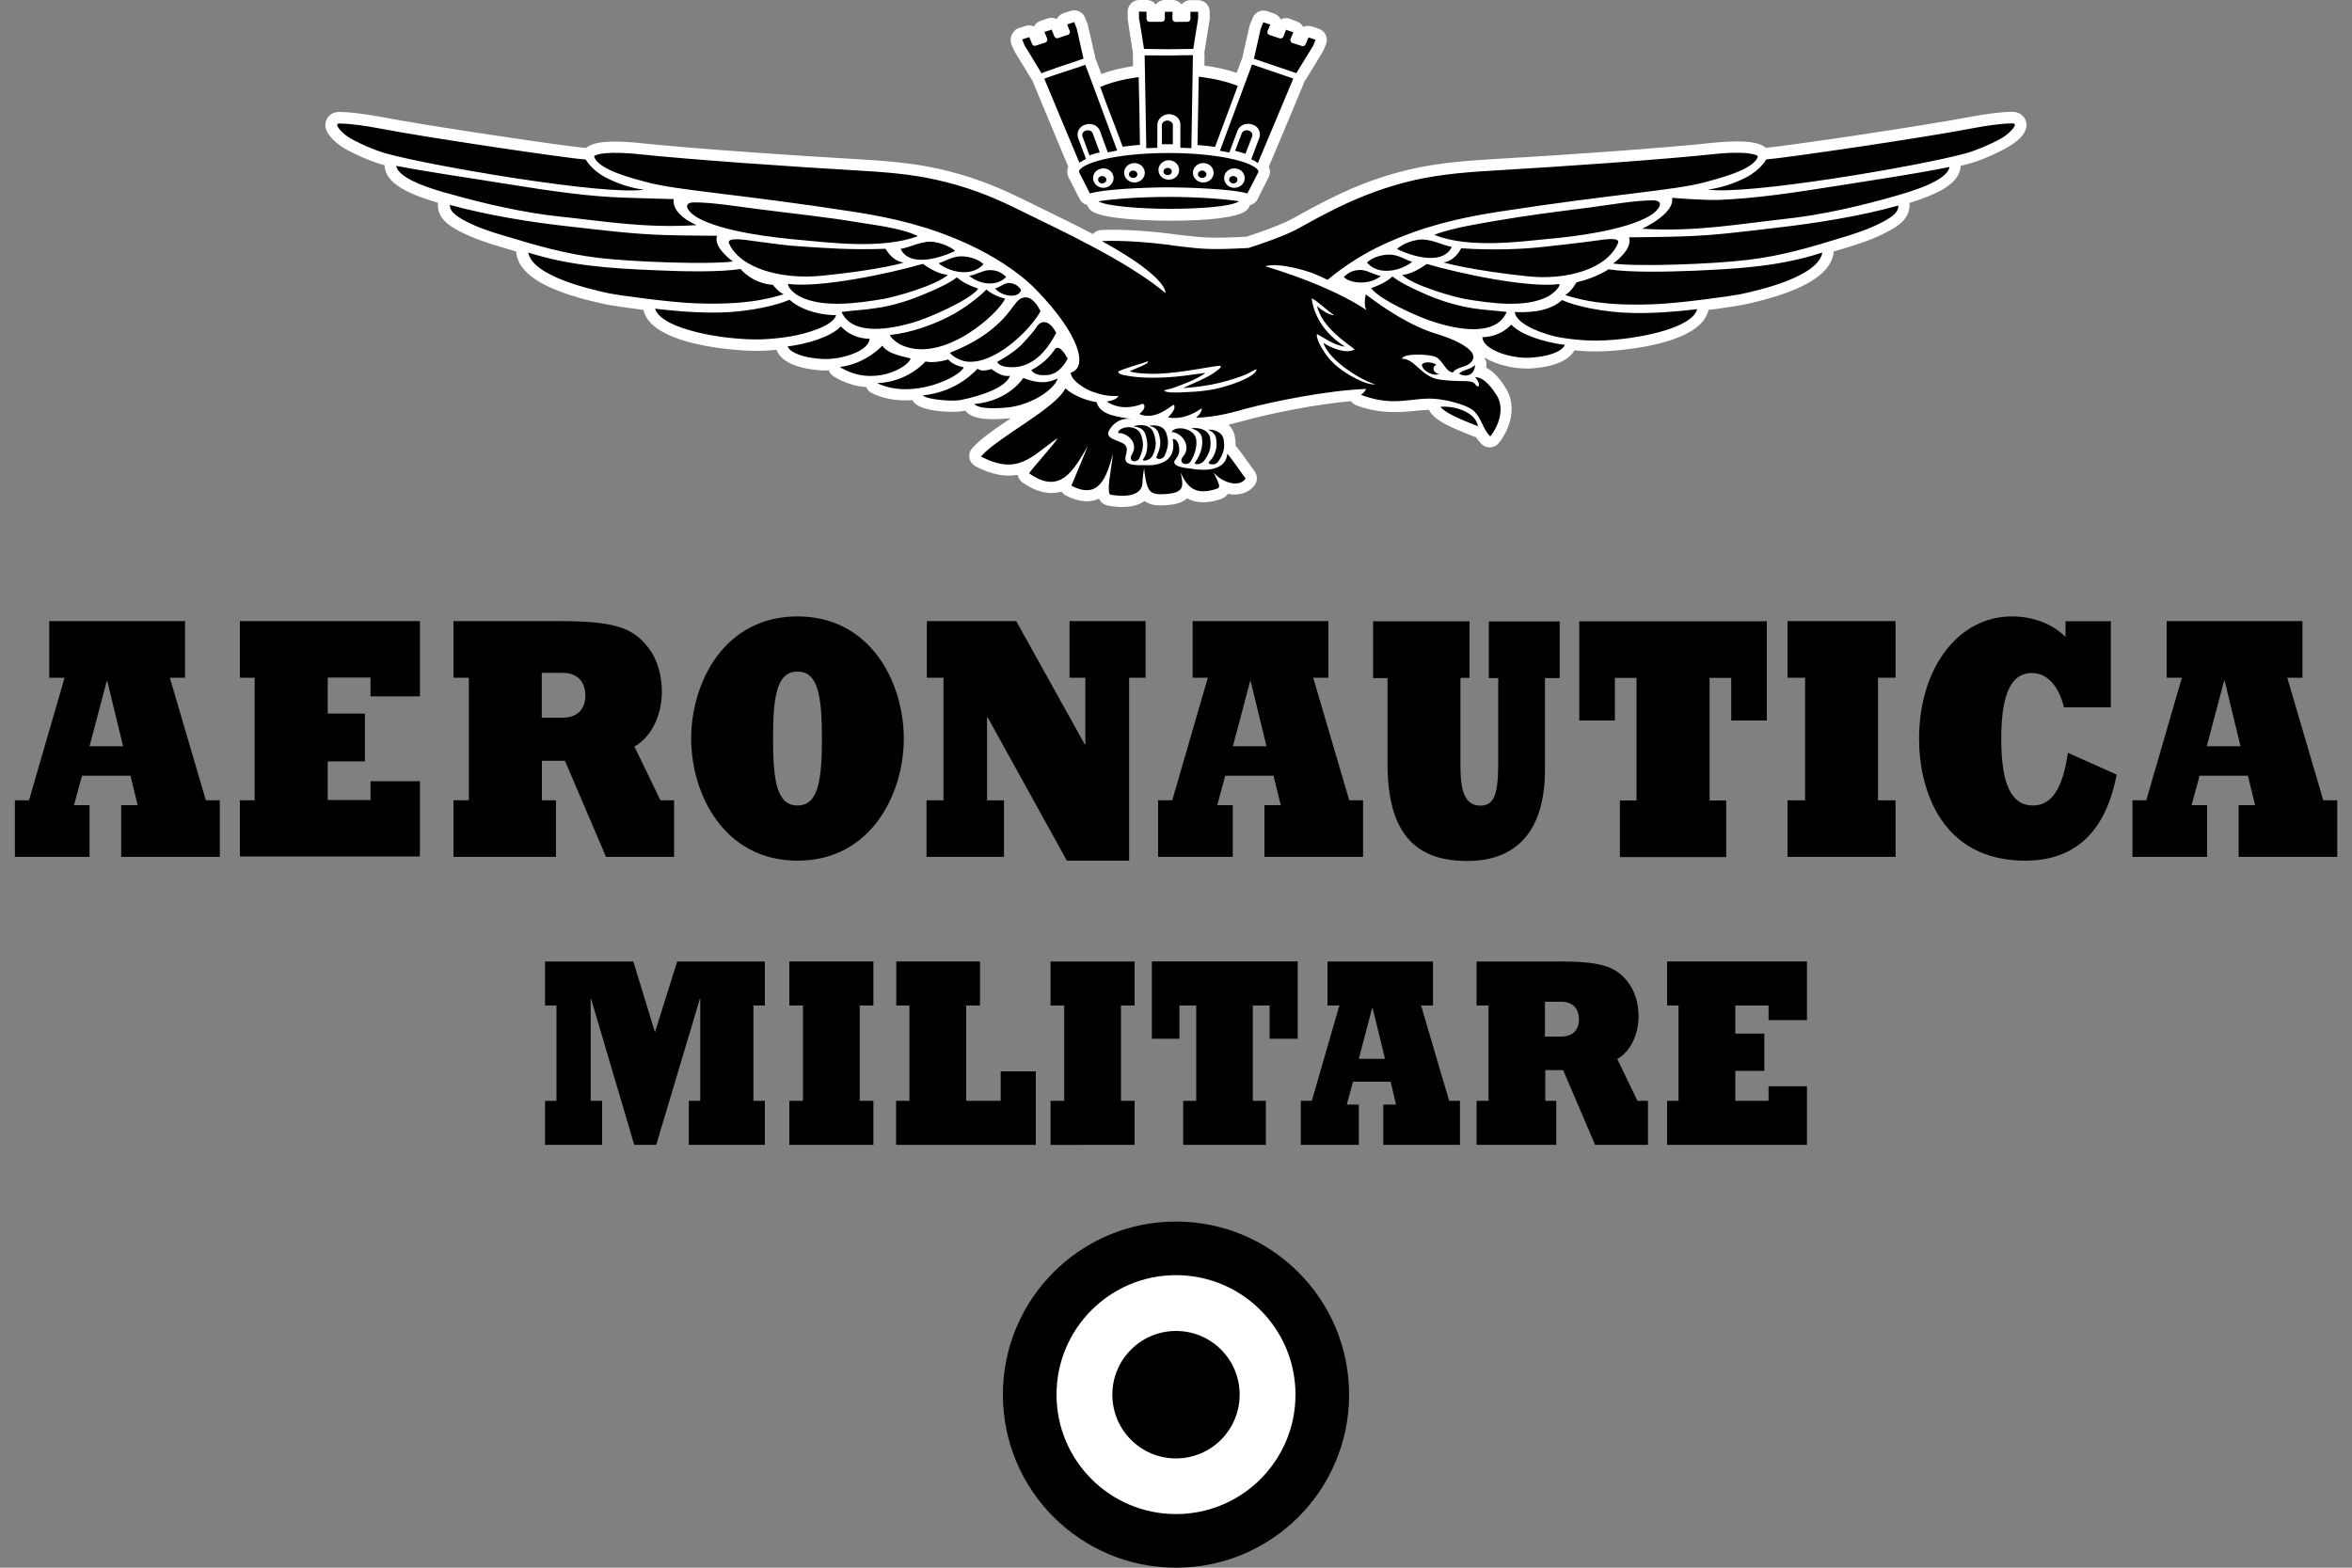 <?xml version="1.0" encoding="utf-8"?>
<!-- Generator: Adobe Illustrator 26.1.0, SVG Export Plug-In . SVG Version: 6.00 Build 0)  -->
<svg version="1.1" id="Livello_1" xmlns="http://www.w3.org/2000/svg" xmlns:xlink="http://www.w3.org/1999/xlink" x="0px" y="0px"
	 viewBox="0 0 150 100" style="enable-background:new 0 0 150 100;" xml:space="preserve">
<rect x="0" y="0" width="150" height="100" fill="#808080" stroke="none"/>
<style type="text/css">
	.st0{fill:#FFFFFF;}
</style>
<g>
	<g>
		<path d="M75,77.92c-6.1,0-11.04,4.94-11.04,11.04C63.96,95.06,68.9,100,75,100c6.1,0,11.04-4.94,11.04-11.04
			C86.04,82.87,81.1,77.92,75,77.92z"/>
		<path class="st0" d="M75,96.58c-4.21,0-7.62-3.41-7.62-7.62c0-4.21,3.41-7.62,7.62-7.62c4.21,0,7.62,3.41,7.62,7.62
			C82.62,93.17,79.21,96.58,75,96.58z"/>
		<path d="M79.06,88.96c0,2.25-1.82,4.07-4.06,4.07c-2.25,0-4.06-1.82-4.06-4.07c0-2.24,1.82-4.06,4.06-4.06
			C77.25,84.9,79.06,86.72,79.06,88.96"/>
	</g>
	<path class="st0" d="M129.2,7.72c-0.09-0.28-0.36-0.59-0.89-0.59h0c-0.64,0.01-1.46,0.11-2.53,0.3c-3.03,0.59-12.02,1.91-13.17,2
		c-0.3-0.28-0.9-0.41-1.85-0.41c-0.33,0-0.72,0.02-1.23,0.06c-3.68,0.4-10.63,0.86-14.15,1.06c-1.87,0.11-3.56,0.24-5.31,0.63
		c-1.77,0.4-3.41,0.99-5.16,1.86c-0.88,0.43-1.73,0.9-2.39,1.27c-0.04,0.02-0.08,0.04-0.12,0.06c-0.01,0-0.67,0.41-2.91,1.14
		c-2.21,0.12-2.78,0.05-3.95-0.08l-0.65-0.07c-0.04-0.01-0.09-0.02-0.14-0.03c-1.71-0.21-3.32-0.31-4.52-0.25
		c-0.21,0.01-0.4,0.11-0.53,0.26c-1.18-0.62-2.36-1.19-3.44-1.72l-1.17-0.57c-1.76-0.87-3.4-1.46-5.17-1.86
		c-1.73-0.39-3.42-0.52-5.3-0.63c-3.51-0.2-10.46-0.66-14.17-1.06c-0.48-0.04-0.88-0.06-1.21-0.06c-0.96,0-1.56,0.13-1.86,0.41
		c-1.14-0.08-10.13-1.41-13.18-2c-1.06-0.19-1.89-0.29-2.55-0.3c-0.5,0-0.77,0.3-0.86,0.58c-0.16,0.5,0.16,1.04,0.96,1.61
		c0.5,0.35,1.88,0.97,2.63,1.17c0.05,0.01,0.1,0.03,0.15,0.04c0,0.05,0,0.11,0.01,0.16c0.14,0.9,1.14,1.57,3.4,2.24
		c-0.01,0.04-0.01,0.07-0.01,0.11c-0.03,0.87,0.69,1.36,1.47,1.75c0.85,0.43,1.81,0.74,2.63,0.98c0.3,0.09,0.6,0.18,0.9,0.27
		c0,0.06,0,0.12,0.01,0.18c0.24,1.39,2.13,2.44,5.77,3.2c0.3,0.06,1.24,0.2,2.33,0.34c0.01,0.04,0.01,0.08,0.03,0.12
		c0.5,1.7,3.93,2.23,5.37,2.38c0.67,0.07,1.24,0.11,1.79,0.11c0.43,0,0.85-0.02,1.29-0.07c0.01,0.03,0.02,0.06,0.03,0.08
		c0.46,1.01,2.17,1.2,2.89,1.24l0.19,0c0.07,0,0.15,0,0.23-0.01c0.05,0.16,0.16,0.3,0.31,0.39c0.64,0.4,1.33,0.63,2.07,0.68
		c0.07,0.17,0.2,0.31,0.37,0.39c0.64,0.31,1.36,0.46,2.15,0.46h0c0.14,0,0.29-0.01,0.43-0.02c0.04,0.09,0.1,0.17,0.18,0.23
		c0.55,0.48,1.98,0.52,2.4,0.52c0.28,0,0.49-0.02,0.64-0.05c0.05-0.01,0.1-0.02,0.14-0.03c0.01,0.01,0.02,0.02,0.03,0.03
		c0.31,0.36,0.85,0.52,1.75,0.52c0.38,0,0.75-0.03,1.02-0.05c0.04-0.01,0.09-0.01,0.13-0.02c-1.03,0.69-1.99,1.35-2.49,1.94
		c-0.15,0.17-0.21,0.4-0.16,0.62c0.04,0.22,0.19,0.41,0.39,0.52c1.01,0.53,1.91,0.68,2.68,0.54c0.03,0.19,0.14,0.36,0.3,0.48
		c0.92,0.65,1.8,0.81,2.5,0.58c0.07,0.11,0.16,0.2,0.28,0.26c0.83,0.43,1.57,0.46,2.11,0.2c0.11,0.24,0.3,0.39,0.62,0.45
		c0.18,0.03,0.51,0.08,0.85,0.08c0.68,0,1.13-0.16,1.43-0.38c0.33,0.24,0.71,0.28,1.03,0.28l0.23-0.01c0.51-0.02,1.07-0.1,1.46-0.44
		c0.5,0.28,1.21,0.36,2.14,0.05c0.19-0.07,0.35-0.18,0.46-0.34c0.66,0.15,1.34-0.05,1.71-0.57c0.19-0.26,0.18-0.61-0.01-0.87
		l-0.39-0.54c-0.3-0.42-0.59-0.83-0.82-1.09c0,0,0,0,0,0c0.01-0.18-0.01-0.36-0.04-0.53c-0.04-0.32-0.19-0.59-0.41-0.81
		c0.38-0.09,0.72-0.18,1.02-0.26l0.26-0.07c1.46-0.39,4.22-0.97,6.53-1.17c0.09,0.12,0.21,0.22,0.35,0.27
		c1.27,0.48,2.5,0.48,3.61,0.36c0.34-0.04,0.67-0.06,1.02-0.08c0.03,0.08,0.07,0.16,0.13,0.23c0.42,0.52,1.29,0.9,2.31,1.31
		l0.37,0.15c0.06,0.03,0.12,0.04,0.18,0.05c0.09,0.15,0.21,0.29,0.35,0.44c0.15,0.15,0.35,0.23,0.56,0.22
		c0.21-0.01,0.41-0.11,0.54-0.27c0.72-0.89,1.16-2.29,0.5-3.43c-0.41-0.69-0.84-1.15-1.3-1.39c0.01-0.06,0.01-0.13,0.02-0.19
		c0.01-0.15-0.04-0.28-0.12-0.4c0-0.02,0-0.03,0-0.05c0.76,0.47,1.84,0.7,2.68,0.7l0.2,0c0.86-0.05,2.35-0.26,2.85-1.16
		c1.03,0.1,1.94,0.09,3.12-0.04c1.82-0.2,4.93-0.79,5.4-2.43c0.01-0.04,0.02-0.07,0.02-0.11c1.04-0.13,1.91-0.27,2.18-0.32
		c3.66-0.78,5.56-1.85,5.8-3.27c0.01-0.05,0.01-0.09,0.01-0.14c0.23-0.07,0.47-0.14,0.71-0.21c0.84-0.25,1.82-0.57,2.65-1.01
		c0.79-0.4,1.51-0.9,1.48-1.78c0-0.03,0-0.06-0.01-0.09c1.87-0.59,3.11-1.22,3.26-2.24c0.01-0.04,0.01-0.09,0.01-0.13
		c0.2-0.05,0.39-0.1,0.55-0.14c0.76-0.2,2.14-0.82,2.64-1.17C128.79,8.94,129.4,8.35,129.2,7.72 M64.75,3.36
		c0.09,0.15,0.28,0.45,0.47,0.77l0.56,0.92c0.02,0.04,0.05,0.08,0.08,0.11c0.01,0.05,0.03,0.1,0.05,0.15
		c0.08,0.19,0.72,1.72,1.29,3.1l0.93,2.23c-0.03,0.08-0.06,0.17-0.06,0.27c-0.01,0.14,0.02,0.28,0.08,0.41l0.42,0.82
		c0.11,0.22,0.2,0.39,0.27,0.53c0.1,0.21,0.29,0.36,0.5,0.41c0.05,0.15,0.14,0.28,0.28,0.38c0.85,0.6,4.49,0.62,4.91,0.62
		c2.66,0,4.3-0.21,4.9-0.61c0.14-0.09,0.24-0.23,0.29-0.39c0.22-0.05,0.41-0.2,0.51-0.42c0.08-0.18,0.21-0.44,0.39-0.78l0.28-0.56
		c0.07-0.13,0.1-0.28,0.09-0.42c-0.01-0.09-0.03-0.18-0.07-0.27l0.66-1.56c0.63-1.51,1.49-3.55,1.58-3.77
		c0.02-0.04,0.03-0.08,0.04-0.13c0.03-0.04,0.06-0.07,0.09-0.12c0.14-0.22,1.01-1.64,1.05-1.72c0.03-0.04,0.09-0.18,0.11-0.22
		l0.12-0.3c0.07-0.19,0.07-0.4-0.02-0.58c-0.08-0.18-0.24-0.32-0.43-0.39c-0.18-0.06-0.33-0.12-0.49-0.16
		c-0.18-0.05-0.36-0.03-0.52,0.04c-0.09-0.17-0.24-0.3-0.42-0.36L82.27,1.2c-0.2-0.08-0.42-0.05-0.59,0.04
		c-0.09-0.18-0.25-0.32-0.44-0.38l-0.17-0.06c-0.1-0.04-0.19-0.07-0.29-0.1c-0.36-0.1-0.73,0.08-0.88,0.42
		c-0.07,0.15-0.14,0.35-0.17,0.42c-0.04,0.08-0.04,0.08-0.34,1.43l-0.14,0.61c-0.01,0.05-0.02,0.09-0.02,0.14
		c-0.03,0.04-0.05,0.09-0.07,0.14l-0.29,0.79c-0.58-0.2-1.29-0.36-2.06-0.47c0-0.18,0.01-0.34,0.01-0.45l0-0.22
		c0-0.05-0.01-0.1-0.02-0.15c0.01-0.04,0.03-0.08,0.03-0.13l0.09-0.56c0.08-0.53,0.2-1.25,0.2-1.28c0.02-0.07,0.03-0.18,0.03-0.24
		l0-0.4c0-0.41-0.33-0.74-0.74-0.74l-0.49,0c-0.23,0-0.43,0.11-0.57,0.27c-0.01-0.02-0.03-0.03-0.04-0.05
		C75.18,0.09,74.99,0,74.78,0h-0.49c-0.23,0-0.44,0.11-0.58,0.28c-0.02-0.02-0.03-0.04-0.05-0.05C73.53,0.09,73.34,0,73.14,0
		l-0.48,0c-0.41,0-0.74,0.33-0.74,0.74v0.44c0,0.13,0.31,2.04,0.31,2.06c0.01,0.04,0.02,0.09,0.03,0.13
		c-0.01,0.05-0.02,0.11-0.01,0.16c0,0.07,0.01,0.32,0.01,0.69c-0.76,0.11-1.44,0.28-2.02,0.5c-0.17-0.46-0.3-0.8-0.33-0.88
		c-0.02-0.04-0.04-0.08-0.06-0.12c0-0.04-0.01-0.09-0.02-0.14c-0.06-0.29-0.43-1.9-0.47-2.05c-0.01-0.03-0.1-0.23-0.15-0.38
		c-0.13-0.37-0.53-0.57-0.9-0.46c-0.11,0.03-0.21,0.07-0.32,0.1l-0.16,0.05c-0.19,0.06-0.35,0.2-0.44,0.38
		c-0.17-0.09-0.38-0.11-0.58-0.04l-0.45,0.15c-0.18,0.06-0.33,0.19-0.42,0.36c-0.16-0.07-0.34-0.09-0.52-0.04
		c-0.16,0.05-0.31,0.1-0.5,0.16c-0.19,0.07-0.32,0.26-0.41,0.44c-0.08,0.19-0.07,0.44,0.01,0.63C64.66,3.2,64.7,3.28,64.75,3.36"/>
	<path d="M66.42,4.67c0.03-0.01,0.09-0.03,0.17-0.06l0.01-0.01c0.16-0.05,0.42-0.14,0.69-0.24l0.01-0.01
		c0.72-0.24,1.63-0.54,1.8-0.61c-0.06-0.29-0.42-1.88-0.43-1.91c-0.01-0.02-0.1-0.25-0.16-0.42c-0.15,0.04-0.29,0.1-0.45,0.15
		c0.07,0.18,0.16,0.41,0.16,0.41c0.01,0.03,0.02,0.05,0.02,0.07c0,0.03-0.01,0.05-0.02,0.08c-0.02,0.05-0.06,0.09-0.11,0.1
		l-0.63,0.21c-0.1,0.04-0.2-0.02-0.24-0.11c0,0-0.1-0.25-0.17-0.43c-0.15,0.05-0.29,0.1-0.46,0.15c0.07,0.18,0.17,0.41,0.17,0.41
		c0.01,0.03,0.01,0.05,0.01,0.07c0,0.03,0,0.06-0.01,0.09c-0.03,0.05-0.07,0.09-0.12,0.11l-0.6,0.19c-0.1,0.04-0.21-0.01-0.24-0.11
		c0,0-0.1-0.26-0.18-0.43c-0.15,0.04-0.29,0.09-0.45,0.15c0.07,0.17,0.15,0.38,0.16,0.39C65.38,2.96,66.29,4.44,66.42,4.67
		 M66.19,20.74c-0.19,0.27-0.09,0.21-0.93,1.13c-0.3,0.33-0.74,0.69-1.67,1.22c0.16,0.25,0.47,0.31,0.77,0.33
		c1.42,0.1,2.37-0.97,3-2.19C66.74,20.08,66.2,20.73,66.19,20.74 M35.75,13.82c2.79,0.29,5.4,0.75,8.68,0.54
		c0,0-1.62-0.65-1.46-1.66c0,0-2.15-0.05-3.12-0.09c-2.21-0.07-4.47-0.38-7.62-0.89c-2.5-0.41-4.53-0.68-6.96-1.14
		c0.14,0.89,2.6,1.57,3.42,1.79C30.8,12.97,33.37,13.57,35.75,13.82 M71.6,9.36c0.34-0.05,0.71-0.09,1.1-0.12
		c0-0.28-0.06-3.94-0.08-4.32c-0.98,0.13-1.83,0.35-2.45,0.63l0.35,0.96C70.94,7.59,71.54,9.19,71.6,9.36 M72.96,3.12
		c0.43,0.01,1.57,0.02,1.57,0.02s1.14-0.01,1.57-0.02c0.04-0.27,0.3-1.89,0.31-1.93c0-0.02,0-0.25,0-0.44c-0.17,0-0.32,0-0.49,0
		c0,0.19,0,0.45,0,0.45c0,0.11-0.08,0.19-0.19,0.19L74.97,1.4c-0.05,0-0.1-0.02-0.14-0.06c-0.04-0.03-0.06-0.09-0.06-0.14
		c0,0,0-0.26,0.01-0.45h-0.49V1.2c-0.01,0.11-0.09,0.19-0.2,0.19h-0.77c-0.06,0-0.11-0.02-0.14-0.05c-0.03-0.04-0.06-0.09-0.06-0.14
		c0,0,0-0.26,0-0.45c-0.17,0-0.31-0.01-0.48-0.01v0.44C72.66,1.2,72.92,2.85,72.96,3.12 M65.77,23.61c0.16,0.25,0.52,0.34,0.8,0.32
		c0.14-0.01,0.9,0.12,1.52-1.05c-0.6-1.12-0.85-0.55-0.85-0.55C67.04,22.6,66.7,23.11,65.77,23.61 M41.07,12.1
		c-0.77-0.09-1.69-0.38-2.46-0.79c-0.92-0.49-1.25-1.13-1.25-1.13c-1.16-0.08-10.21-1.41-13.28-2.01c-0.75-0.14-1.66-0.28-2.4-0.29
		c-0.48-0.02,0.13,0.58,0.5,0.84c0.43,0.3,1.72,0.87,2.41,1.06C27.58,10.61,38.61,12.48,41.07,12.1 M67.07,4.85L66.6,5.02
		c0.15,0.34,2.05,4.93,2.24,5.36c0.11-0.07,0.26-0.16,0.42-0.24c-0.1-0.25-0.5-1.33-0.5-1.33c-0.02-0.07-0.04-0.15-0.04-0.23
		c0-0.09,0.02-0.18,0.06-0.27c0.09-0.18,0.25-0.31,0.44-0.36c0.38-0.13,0.8,0.05,0.93,0.4c0,0,0.41,1.13,0.5,1.37
		c0.18-0.04,0.39-0.08,0.6-0.12l-1.51-4.07c-0.27-0.73-0.48-1.29-0.53-1.4l-0.29,0.11C68.47,4.38,67.62,4.67,67.07,4.85
		 M64.91,19.19c-0.42,0.39-1.13,2.07-4.33,3.31c0.17,0.25,0.63,0.47,0.92,0.54c1.82,0.36,4.21-1.98,4.86-3.19
		C65.64,18.39,64.92,19.18,64.91,19.19 M64.28,18.05c-0.35,0.07-0.53,0.29-0.82,0.34c0.4,0.52,1.52,0.69,1.66,0.1
		C64.89,18.17,64.65,18.05,64.28,18.05 M61.81,17.59c0.6,0.52,1.69,0.75,2.36,0.08c-0.33-0.31-0.59-0.45-1.13-0.44
		C62.53,17.3,62.26,17.53,61.81,17.59 M57.58,22.05c2.67,1.1,6.12-2.07,6.52-3c-0.83-0.2-1.17-0.59-1.19-0.58
		c-0.23,0.24-1.01,0.94-2,1.51c-1.22,0.7-2.92,1.29-4.16,1.38C56.86,21.64,57.32,21.95,57.58,22.05 M50.94,18.88
		c1.5,0.81,3.85,0.44,5.34,0.2c0.92-0.16,3.45-0.89,4.17-1.55c-0.8-0.06-1.57-0.7-1.59-0.7c-2.21,0.64-6.59,1.55-8.6,1.28
		C50.22,18.36,50.74,18.78,50.94,18.88 M52.39,17.59c3.68-0.36,5.27-0.84,5.25-0.84c-0.81-0.12-1.14-0.88-1.17-0.88
		c-2.28,0.08-3.79-0.05-5.25-0.14c-1.03-0.06-2-0.2-3.03-0.34c-0.78-0.11-1.89-0.28-1.69,0.15C47.23,17.14,49.87,17.84,52.39,17.59
		 M58.18,20.59c1.12-0.32,3.72-1.48,4.21-2.18c-1.03-0.34-1.36-0.73-1.36-0.72c-0.44,0.35-1.27,0.74-2.17,1.11
		c-0.86,0.36-1.78,0.65-2.7,0.81c-1.01,0.17-1.62,0.17-2.49,0.29C54.38,21.49,56.91,20.95,58.18,20.59 M77.49,9.37l1.45-3.89
		c-0.66-0.27-1.53-0.47-2.49-0.59l-0.08,4.36C76.76,9.28,77.14,9.32,77.49,9.37 M74.47,10.71c-0.15,0-0.27,0.11-0.27,0.23
		c0,0.13,0.12,0.23,0.27,0.23c0.15,0,0.26-0.1,0.26-0.23C74.74,10.82,74.62,10.71,74.47,10.71 M72.27,10.88
		c-0.15,0-0.27,0.11-0.27,0.24c0,0.13,0.12,0.23,0.27,0.23c0.15,0,0.27-0.1,0.27-0.23C72.54,11,72.42,10.88,72.27,10.88
		 M59.86,16.79c0.6,0.52,2.08,0.95,2.86,0.06c-0.32-0.32-0.9-0.5-1.44-0.5C60.75,16.35,60.22,16.69,59.86,16.79 M70.29,11.23
		c-0.15,0-0.26,0.11-0.26,0.23c0,0.13,0.12,0.24,0.26,0.24c0.15,0,0.27-0.11,0.27-0.24C70.56,11.33,70.44,11.23,70.29,11.23
		 M82.66,4.66l0.01,0.01c0.14-0.23,1.05-1.71,1.07-1.74c0-0.01,0.09-0.22,0.16-0.39c-0.17-0.06-0.3-0.11-0.45-0.15
		c-0.07,0.17-0.18,0.43-0.18,0.43c-0.05,0.1-0.14,0.15-0.25,0.11l-0.6-0.19c-0.05-0.02-0.09-0.06-0.11-0.11
		c-0.01-0.03-0.02-0.05-0.02-0.09c0-0.02,0.01-0.05,0.02-0.07c0,0,0.1-0.23,0.18-0.41C82.31,2,82.17,1.96,82.02,1.9
		c-0.07,0.18-0.17,0.43-0.17,0.43c-0.04,0.1-0.15,0.15-0.25,0.11l-0.64-0.21c-0.05-0.02-0.09-0.05-0.12-0.1
		c-0.01-0.03-0.01-0.05-0.01-0.08c0-0.03,0-0.05,0.01-0.07c0,0,0.09-0.23,0.17-0.41c-0.17-0.05-0.29-0.11-0.44-0.15
		c-0.07,0.17-0.16,0.4-0.17,0.42c-0.01,0.03-0.36,1.62-0.43,1.91c0.11,0.04,0.48,0.16,0.92,0.31L82.66,4.66z M78.65,11.23
		c-0.15,0-0.26,0.11-0.26,0.23c0,0.13,0.12,0.24,0.26,0.24c0.15,0,0.27-0.11,0.27-0.24C78.92,11.33,78.8,11.23,78.65,11.23
		 M78.4,9.73c0.13-0.34,0.52-1.39,0.52-1.39c0.13-0.35,0.54-0.53,0.93-0.4c0.2,0.05,0.36,0.18,0.44,0.36
		c0.04,0.1,0.06,0.19,0.06,0.27c0,0.08-0.01,0.15-0.04,0.23c0,0-0.41,1.1-0.51,1.36c0.17,0.07,0.32,0.16,0.42,0.24
		c0.18-0.43,2.12-5.04,2.26-5.39l-2.63-0.9c-0.04,0.11-0.24,0.63-0.49,1.32h0c0,0-1.39,3.72-1.56,4.19
		C78.02,9.66,78.22,9.69,78.4,9.73 M76.67,10.88c-0.15,0-0.27,0.11-0.27,0.24c0,0.13,0.12,0.23,0.27,0.23c0.15,0,0.27-0.1,0.27-0.23
		C76.94,11,76.82,10.88,76.67,10.88 M74.52,9.2L74.52,9.2h0.04h0.24V7.98c0-0.08-0.04-0.15-0.08-0.18
		c-0.07-0.07-0.17-0.11-0.27-0.11c-0.19,0-0.35,0.13-0.35,0.29c0,0,0,0.93,0,1.22h0.22h0.01h0.05H74.52L74.52,9.2z M75.98,9.45
		l0.08-4.78V4.66c0-0.6,0.02-1.05,0.02-1.14c-0.42,0-1.32,0.01-1.32,0.02h-0.22c0,0-0.22,0-0.22,0l-1.32-0.01
		c0.01,0.33,0.09,4.81,0.1,5.59c0,0.05,0,0.31,0,0.33c0.16-0.01,0.37-0.01,0.71-0.02c0-0.27,0-1.47,0-1.47
		c0-0.36,0.34-0.67,0.74-0.68c0.2,0,0.4,0.08,0.54,0.21c0.13,0.13,0.19,0.29,0.19,0.46v1.47C75.62,9.44,75.82,9.45,75.98,9.45
		 M79.97,11.53c0.12-0.22,0.25-0.49,0.29-0.57c-0.04-0.51-2.21-1.2-5.73-1.2c-3.52,0-5.68,0.69-5.72,1.2
		c0.04,0.08,0.17,0.35,0.29,0.57c0.18,0.35,0.32,0.62,0.41,0.81c0.84-0.27,3.56-0.39,5.02-0.39c1.13,0,4.11,0.1,5.02,0.39
		C79.65,12.15,79.79,11.88,79.97,11.53 M70.37,11.98c-0.36,0-0.66-0.28-0.66-0.62c0-0.35,0.3-0.62,0.66-0.62
		c0.36,0,0.65,0.27,0.65,0.62C71.02,11.7,70.73,11.98,70.37,11.98 M72.35,11.64c-0.36,0-0.66-0.28-0.66-0.62
		c0-0.34,0.29-0.62,0.66-0.62c0.36,0,0.66,0.28,0.66,0.62C73.01,11.37,72.71,11.64,72.35,11.64 M74.54,11.46
		c-0.36,0-0.66-0.27-0.66-0.62c0-0.34,0.3-0.62,0.66-0.62c0.36,0,0.66,0.27,0.66,0.62C75.2,11.2,74.91,11.46,74.54,11.46
		 M76.74,11.64c-0.37,0-0.66-0.28-0.66-0.62c0-0.34,0.29-0.62,0.66-0.62c0.36,0,0.66,0.28,0.66,0.62
		C77.4,11.37,77.1,11.64,76.74,11.64 M78.72,11.98c-0.36,0-0.65-0.28-0.65-0.62c0-0.35,0.29-0.62,0.65-0.62
		c0.37,0,0.66,0.27,0.66,0.62C79.39,11.7,79.09,11.98,78.72,11.98 M79.85,8.5c-0.04-0.08-0.11-0.14-0.21-0.17
		c-0.19-0.06-0.39,0.02-0.45,0.18l-0.42,1.11c0.23,0.06,0.46,0.12,0.66,0.19l0.43-1.12C79.89,8.61,79.86,8.55,79.85,8.5
		 M70.06,12.84c0.42,0.3,2.66,0.48,4.48,0.48c1.83,0,3.95-0.12,4.48-0.48c-0.81-0.14-2.65-0.28-4.48-0.28
		C72.71,12.56,70.86,12.7,70.06,12.84 M69.25,8.33c-0.09,0.03-0.17,0.09-0.21,0.17c-0.02,0.05-0.03,0.1-0.01,0.19l0.45,1.22
		c0.2-0.07,0.42-0.14,0.66-0.19c-0.07-0.18-0.45-1.21-0.45-1.21C69.64,8.35,69.44,8.27,69.25,8.33 M91.86,25.95
		c0.4,0.5,1.81,0.99,2.4,1.24C94.1,26.24,92.68,25.87,91.86,25.95 M98.78,18.88c0.19-0.11,0.71-0.52,0.68-0.76
		c-1.98,0.26-6.29-0.65-8.46-1.28c-0.03-0.01-0.79,0.63-1.58,0.7c0.71,0.66,3.2,1.39,4.11,1.55C94.99,19.32,97.31,19.69,98.78,18.88
		 M94.08,24.06c0,0,0.35,0.4,0.21,0.59c-0.31-0.02-0.03-0.33-0.85-0.34c-0.52,0-1.05-0.02-1.56-0.09c-1.22-0.12-1.64-1.36-2.46-1.33
		c0.02-0.37,1.73-0.31,2.14-0.12c0.46,0.21,0.63,0.95,1.1,0.99c0.2-0.33,0.74-0.32,1.04-0.55c1.05-0.81-1.28-1.68-2.05-1.9
		c-1.68-0.5-3.41-1.66-4.54-2.53c-0.08,0.24-0.12,0.88,0.07,1.02c-1.74-1.16-4.16-2.11-6.47-2.81v-0.01
		c0.9-0.25,2.62,0.31,2.94,0.42c0.34,0.14,0.68,0.28,1.02,0.45c1.08-0.91,2.4-1.73,3.61-2.28c2.42-1.11,4.7-1.66,7.27-2.06
		c7.51-1.16,11.16-1.34,13.24-1.9c0.7-0.2,3.13-0.78,3.32-1.65c0,0-0.3-0.35-2.5-0.16c-3.61,0.39-10.39,0.85-14.18,1.07
		c-1.75,0.1-3.47,0.23-5.19,0.61c-1.78,0.41-3.37,1-5,1.8c-0.81,0.4-1.63,0.84-2.43,1.29l-0.01,0c0,0-0.67,0.44-3.18,1.25
		c-2.82,0.15-3.14,0.03-4.92-0.17c-0.01,0-0.02,0-0.04-0.02c-1.52-0.19-3.16-0.31-4.39-0.25c0.67,0.36,3.97,2.2,4.07,3.32
		c-2.56-2.13-6.82-4.06-9.57-5.42c-1.64-0.81-3.22-1.4-5.01-1.8c-1.71-0.39-3.43-0.51-5.18-0.61c-3.79-0.22-10.57-0.68-14.19-1.07
		c-2.19-0.18-2.5,0.16-2.5,0.16c0.19,0.88,2.62,1.46,3.32,1.65c2.08,0.56,5.74,0.74,13.24,1.9c2.58,0.4,4.86,0.95,7.28,2.06
		c1.5,0.69,3.18,1.71,4.34,2.9c2.82,2.9,3.33,4.98,2.22,5.3c0,0.51,0.98,1.09,1.39,1.22c0.44,0.14,0.89,0.31,1.65,0.27
		c-0.06,0.13-0.3,0.3-0.75,0.35c0.94,0.65,2.03,0.26,2.3,0.14c0.01,0,0.35,0.19-0.22,0.66c1,0.43,1.92-0.45,2.2-0.6
		c0.18,0.28-0.23,0.66-0.37,0.82c1,0.17,1.77-0.34,2.15-0.58c0.01-0.01,0.05,0.24-0.36,0.6c1.39-0.05,2.44-0.38,3.18-0.58
		c1.73-0.46,5.18-1.17,7.68-1.26c-0.06,0.05-0.08,0.18-0.34,0.38c2.19,0.82,3.26,0.11,4.81,0.26c0.85,0.08,2.1,0.43,2.44,0.82
		c0.48,0.52,0.51,1.08,0.99,1.57c0.56-0.69,0.91-1.77,0.44-2.58C95.28,24.95,94.72,24.05,94.08,24.06 M77.06,24.89
		c-0.67,0.1-1.09,0.11-1.73,0.14c-0.31,0.01-0.91,0.04-1.09-0.11c0.13-0.09,0.14-0.04,0.58-0.17c0.61-0.23,1.47-0.53,2.06-0.96
		c-0.26,0.02-0.98,0.13-1.37,0.18c-1.4,0.17-2.6,0.14-3.19,0.06c-0.48-0.07-1.03-0.12-1-0.33c0.43-0.23,1.5-0.5,1.88-0.65
		c0.14,0.15-0.91,0.5-1.16,0.63c0.36,0.15,1.36,0.18,1.84,0.16c1.63-0.07,3.56-0.52,3.96-0.51c0.09,0.12-0.21,0.29-0.32,0.38
		c-0.44,0.36-1.61,0.82-2.07,1.04c0.45-0.01,1.23-0.11,1.76-0.21c1.1-0.2,2.1-0.59,2.14-0.61c0.44-0.17,0.68-0.39,0.79-0.36
		C80.1,24.06,78.09,24.76,77.06,24.89 M85.32,23.41c-0.46-0.38-0.75-0.74-1.05-1.25c-0.1-0.17-0.34-0.65-0.28-0.85
		c0.3,0.13,1.05,0.72,1.79,0.8c-1.38-0.86-2-2.07-2.13-3.08c0.33,0.12,1.09,0.88,1.45,1.08c-0.26,0.01-0.79-0.28-1.11-0.6
		c0.34,1.38,1.79,2.28,2.41,2.78c-0.54,0.31-1.51-0.09-2-0.42c0.36,1.18,2.62,2.5,3.32,2.64C87.12,24.6,85.86,23.86,85.32,23.41
		 M85.7,17.67c0.42,0.43,1.66,0.53,2.37-0.07c-0.45-0.06-0.72-0.31-1.24-0.38C86.29,17.22,86.03,17.36,85.7,17.67 M105.4,12.78
		c-1.12,0-2.76,0.29-3.98,0.45c-2.54,0.33-3.75,0.47-5.99,0.85c-0.82,0.15-2.78,0.43-3.96,0.9c2.21,0.9,5.65,0.41,7.16,0.27
		c1.75-0.15,5.02-0.55,6.61-1.5C105.78,13.43,106.25,12.78,105.4,12.78 M103.18,15.53c0.2-0.45-0.87-0.25-1.63-0.15
		c-1,0.14-1.95,0.23-2.95,0.35c-1.41,0.16-3.17,0.25-5.41,0.11c-0.02,0-0.34,0.78-1.13,0.9c-0.02,0,1.83,0.52,5.41,0.89
		C99.93,17.88,102.48,17.16,103.18,15.53 M96.09,19.9c-0.87-0.11-1.47-0.11-2.47-0.29c-0.91-0.17-1.82-0.46-2.67-0.83
		c-0.89-0.38-1.71-0.79-2.15-1.15c0,0-0.32,0.39-1.35,0.75c0.48,0.71,3.06,1.89,4.17,2.21C92.87,20.97,95.39,21.53,96.09,19.9
		 M87.18,16.75c0.78,0.91,2.27,0.47,2.88-0.05c-0.36-0.1-0.9-0.46-1.43-0.46C88.08,16.24,87.5,16.43,87.18,16.75 M93.06,23.85
		c0.67,0.31,1-0.13,1.02-0.57C93.78,23.59,93.19,23.6,93.06,23.85 M92.59,15.75c-0.64-0.12-1.43-0.58-2.19-0.45
		c-0.9,0.16-1.32,0.59-1.3,0.59C90.47,16.53,92.09,16.8,92.59,15.75 M109.65,12.75c-0.98,0.04-3.01-0.13-3.01-0.13
		c0.17,1.03-1.91,1.97-1.91,1.97c3.3,0.22,6.24-0.31,9.06-0.62c2.4-0.25,4.98-0.86,7.09-1.47c0.83-0.24,3.31-0.93,3.45-1.85
		c-2.44,0.49-4.48,0.77-7.01,1.18C114.14,12.34,111.86,12.66,109.65,12.75 M91.61,23.26c-0.26-0.17-0.76-0.21-0.93-0.01
		c0,0.38,0.71,0.79,1.12,0.6C91.58,23.87,91.18,23.51,91.61,23.26 M107.33,15.08c-1.16,0.04-3.44,0.06-3.44,0.06
		c0.28,0.76-1.01,1.67-1.01,1.67c1.51,0.21,6.32,0.05,8.64-0.24c2.17-0.26,3.97-0.81,5.94-1.41c0.83-0.25,1.75-0.55,2.53-0.96
		c0.82-0.42,1.09-0.72,1.08-1.09c-2.43,0.68-5.2,1.12-7.71,1.41C111,14.8,109.38,15.01,107.33,15.08 M128.32,7.87
		c-0.74,0.01-1.65,0.15-2.4,0.29c-3.06,0.6-12.12,1.93-13.28,2.01c0,0-0.33,0.64-1.25,1.13c-0.78,0.41-1.7,0.7-2.47,0.79
		c2.46,0.38,13.49-1.49,16.49-2.32c0.68-0.19,1.98-0.76,2.41-1.06C128.19,8.45,128.8,7.86,128.32,7.87 M102.58,17.18
		c0,0-0.72,0.52-2.04,0.83c0,0-0.31,0.58-0.72,0.81c1.87,0.61,3.78,0.65,5.62,0.59c1.69-0.06,5-0.53,5.55-0.64
		c1.17-0.25,4.96-1.11,5.23-2.66c-2.67,0.87-5.22,1.03-8.19,1.16C106.26,17.34,103.99,17.39,102.58,17.18 M94.54,21.51
		c0.03,0.77,1.72,1.36,3,1.31c1.18-0.06,2.07-0.38,2.26-0.82c-1.26-0.16-2.8-0.62-3.41-1.29C96.37,20.68,95.8,21.48,94.54,21.51
		 M102.79,19.88c-2.15-0.24-3.17-0.74-3.17-0.74c-0.9,0.83-2.4,0.79-3.01,0.76c0.07,0.84,2.03,1.48,2.9,1.63
		c1.37,0.22,2.46,0.26,3.96,0.09c1.28-0.14,4.43-0.69,4.77-1.9C106.64,19.91,104.57,20.08,102.79,19.88 M71.3,27.62
		c0.59-0.02,1.33,0.61,0.9,1.35c-0.3,0.5,0.31,0.6,0.47,0.24c0.29-0.63,0.26-0.97,0.11-1.45C72.53,27.02,71.35,27.19,71.3,27.62
		 M61.46,23.43c-0.76-0.15-0.99-0.51-0.99-0.51c-0.02,0.03-0.88,0.27-1.45,0.14c0,0-1.1,1.31-3.08,1.38
		C58.22,25.53,61.24,24.03,61.46,23.43 M58.08,22.87c-0.36-0.12-1.44-0.25-1.81-0.82c0,0-1.02,1.15-2.71,1.36
		C55.64,24.71,57.88,23.47,58.08,22.87 M64.41,23.97c-0.57,0.11-1.15-0.43-1.18-0.43c-0.05,0-0.58,0.23-0.89-0.02
		c0-0.01-1.21,1.48-3.49,1.7c0.34,0.3,1.98,0.39,2.4,0.3C62.52,25.27,64.17,24.72,64.41,23.97 M55.46,21.61
		c-1.25-0.02-1.81-0.8-1.84-0.79c-0.61,0.67-2.14,1.12-3.39,1.28c0.19,0.43,1.08,0.74,2.25,0.8C53.75,22.95,55.43,22.36,55.46,21.61
		 M46.74,16.68c0,0-1.28-0.9-1.01-1.64c0,0-2.27-0.01-3.42-0.05c-2.03-0.07-3.64-0.28-5.97-0.54c-2.49-0.27-5.24-0.72-7.65-1.38
		c-0.01,0.35,0.25,0.65,1.07,1.07c0.77,0.4,1.68,0.69,2.51,0.93c1.96,0.59,3.74,1.12,5.9,1.38C40.45,16.72,45.24,16.88,46.74,16.68
		 M64.28,25.99c1.46-0.16,2.93-1.1,3.18-1.85c-0.23,0.07-0.82,0.52-2.2-0.03c0,0-0.91,1.47-3.12,1.66
		C62.47,26.15,63.85,26.03,64.28,25.99 M53.32,20.1c-0.61,0.02-2.07-0.17-2.97-0.98c0,0-1.02,0.49-3.15,0.73
		c-1.77,0.2-3.83,0.03-5.42-0.16c0.35,1.18,3.47,1.73,4.74,1.86c1.49,0.16,2.57,0.13,3.93-0.1C51.32,21.31,53.16,20.8,53.32,20.1
		 M49.97,18.77c-0.41-0.22-0.68-0.6-0.68-0.6c-1.33-0.09-2.06-1.01-2.06-1.01c-1.39,0.21-3.65,0.16-5.41,0.08
		c-2.95-0.12-5.48-0.29-8.13-1.13c0.27,1.52,4.03,2.36,5.19,2.61c0.55,0.11,3.83,0.57,5.51,0.63
		C46.21,19.41,48.11,19.36,49.97,18.77 M48.29,13.33c-1.26-0.16-2.84-0.42-3.99-0.42c-0.88,0-0.39,0.64,0.16,0.96
		c1.64,0.93,4.91,1.29,6.72,1.45c1.55,0.13,5.09,0.61,7.36-0.26c-1.04-0.51-2.8-0.71-3.64-0.85C52.57,13.82,50.9,13.67,48.29,13.33
		 M75.96,27.33c0.33,0.07,0.65,0.26,0.7,0.63c0.06,0.49-0.06,0.99-0.45,1.56c-0.01,0-0.02,0.01-0.03,0.02
		c0.1,0.16,0.49,0.03,0.63-0.17c0.4-0.56,0.43-0.93,0.37-1.41C77.11,27.4,76.4,27.23,75.96,27.33 M76.08,29.91
		c-0.28-0.05-1.25-0.08-1.19-0.47c0.09-0.22,0.37-0.35,0.31-0.89c-0.03-0.29-0.19-0.59-0.41-0.54c0.36,1.89-1.79,1.66-1.79,1.66
		c-2.06,0.08-0.81-0.76-1.23-1.27c-0.27-0.32-1.36-0.36-1.04-0.94c0.25-0.45,0.76-0.86,1.49-0.72c-0.87-0.17-2.04-0.2-2.29-1.09
		c-0.49-0.06-1.46-0.38-1.99-0.88c-0.55,1.25-4.35,3.14-5.38,4.35c2.37,1.24,3.23-0.02,4.87-1.16c0.07,0.08-1.66,1.98-1.8,2.23
		c2,1.42,2.85-0.21,3.75-1.75c-0.34,0.83-0.69,1.69-1.05,2.54c1.8,0.95,2.26-0.63,2.65-2.03c-0.09,0.87-0.46,2.55-0.14,2.61
		c0.47,0.08,2,0.26,2.02-0.78c0.01-0.36,0.08-0.76,0.11-0.94c0,0.17,0.05,0.56,0.15,0.99c0.17,0.65,0.47,0.72,1.11,0.69
		c1.33-0.06,1.25-0.49,1.07-1.37c0.4,0.89,0.9,1.5,2.32,1.02c0.29-0.1,0.04-0.45-0.23-1.05c0.41,0.56,1.58,1.07,2.05,0.41
		c-0.4-0.55-0.85-1.22-1.17-1.59C78.16,30.29,76.19,29.93,76.08,29.91 M77.09,29.5c-0.01,0.01-0.01,0.01-0.02,0.02
		c0.1,0.15,0.47,0.14,0.61-0.06c0.39-0.56,0.44-0.93,0.36-1.41c-0.07-0.48-0.59-0.67-1.01-0.64c0.26,0.09,0.49,0.28,0.53,0.58
		c0.06,0.45,0.04,0.78-0.27,1.27C77.25,29.31,77.14,29.41,77.09,29.5 M74.72,27.56c0.65,0.02,1.29,0.9,0.74,1.55
		c-0.38,0.44,0.25,0.65,0.46,0.34c0.17-0.24,0.45-0.85,0.37-1.41C76.18,27.26,74.89,27.14,74.72,27.56 M73.75,29.17
		c0,0.01-0.01,0.02-0.01,0.03c0.13,0.13,0.43,0.09,0.53-0.12c0.29-0.63,0.26-0.99,0.11-1.45c-0.15-0.47-0.7-0.56-1.11-0.46
		c0.28,0.03,0.53,0.18,0.62,0.47c0.14,0.43,0.17,0.77-0.05,1.29C73.82,28.99,73.79,29.08,73.75,29.17 M59.61,15.44
		c-0.75-0.13-1.54,0.33-2.17,0.44c0.48,1.03,2.1,0.77,3.47,0.13C60.93,16.01,60.5,15.6,59.61,15.44 M72.26,27.21
		c0.33,0,0.68,0.14,0.79,0.49c0.16,0.47,0.21,1.14-0.16,1.61c0,0.02-0.01,0.02-0.01,0.03c0.13,0.13,0.53-0.06,0.63-0.28
		c0.29-0.63,0.22-0.98,0.06-1.45C73.39,27.07,72.66,27.03,72.26,27.21"/>
	<g>
		<path d="M0.95,51.05h0.9l2.27-7.82H3.14v-3.61h8.66v3.61h-0.97l2.3,7.82h0.89v3.61H7.73v-3.3h1.05l-0.46-1.88H5.23l-0.51,1.88
			h0.99v3.3H0.95V51.05z M7.85,47.6l-1.01-4.16H6.81l-1.1,4.16H7.85z"/>
		<path d="M15.3,51.05h0.94v-7.82H15.3v-3.61h11.48v4.8h-3.15v-1.2H20.9v2.3h2.37v3.05H20.9v2.46h2.73v-1.2h3.15v4.8H15.3V51.05z"/>
		<path d="M28.92,51.05h0.98v-7.82h-0.98v-3.61h6.68c3.4,0,4.68,0.35,5.69,1.62c0.71,0.88,0.92,1.97,0.92,2.88
			c0,1.53-0.69,2.92-1.75,3.5l1.66,3.43h0.87v3.61h-4.34l-2.62-6.13h-1.47v2.52h0.9v3.61h-6.54V51.05z M35.86,45.78
			c0.96,0,1.47-0.53,1.47-1.42c0-0.86-0.5-1.44-1.43-1.44h-1.35v2.86H35.86z"/>
		<path d="M50.86,39.32c4.69,0,6.78,4.25,6.78,7.79s-2.09,7.79-6.78,7.79s-6.78-4.25-6.78-7.79S46.16,39.32,50.86,39.32z
			 M50.86,51.38c1.28,0,1.56-1.46,1.56-4.27c0-2.81-0.28-4.27-1.56-4.27c-1.28,0-1.56,1.46-1.56,4.27
			C49.3,49.92,49.58,51.38,50.86,51.38z"/>
		<path d="M59.11,51.05h1.06v-7.82h-1.06v-3.61h5.7l4.37,7.86h0.04v-4.25h-1.01v-3.61h4.85v3.61h-1.05V54.9h-3.97l-5.05-9.14h-0.04
			v5.29h1.08v3.61h-4.94V51.05z"/>
		<path d="M73.86,51.05h0.9l2.27-7.82h-0.97v-3.61h8.66v3.61h-0.97l2.3,7.82h0.88v3.61h-6.29v-3.3h1.04l-0.46-1.88h-3.08l-0.51,1.88
			h0.99v3.3h-4.76V51.05z M80.77,47.6l-1.01-4.16h-0.03l-1.1,4.16H80.77z"/>
		<path d="M87.56,39.63h6.16v3.61h-0.58v5.54c0,1.15,0.07,2.61,1.26,2.61c0.87,0,1.15-0.66,1.15-2.72v-5.42h-0.6v-3.61h4.52v3.61
			h-0.94v5.85c0,3.72-1.65,5.82-4.96,5.82c-3.26,0-5.08-1.71-5.08-6.22v-5.45h-0.92V39.63z"/>
		<path d="M112.68,45.96h-2.27v-2.72h-1.38v7.82h1.06v3.61h-6.78v-3.61h1.06v-7.82h-1.38v2.72h-2.27v-6.33h11.96V45.96z"/>
		<path d="M114,51.05h1.12v-7.82H114v-3.61h6.89v3.61h-1.12v7.82h1.12v3.61H114V51.05z"/>
		<path d="M134.99,49.41c-0.57,3.01-2.14,5.49-5.83,5.49c-5.4,0-6.77-4.61-6.77-7.77c0-4.52,2.5-7.81,5.92-7.81
			c1.33,0,2.57,0.46,3.42,1.31v-1h2.89v5.49h-2.99c-0.35-1.44-1.12-2.19-2.05-2.19c-1.19,0-1.95,1.09-1.95,4.18
			c0,2.92,0.64,4.27,2.02,4.27c1.19,0,1.91-1.08,2.23-3.36L134.99,49.41z"/>
		<path d="M135.98,51.05h0.9l2.27-7.82h-0.97v-3.61h8.66v3.61h-0.97l2.3,7.82h0.89v3.61h-6.29v-3.3h1.05l-0.46-1.88h-3.08
			l-0.51,1.88h0.99v3.3h-4.76V51.05z M142.89,47.6l-1.01-4.16h-0.04l-1.1,4.16H142.89z"/>
	</g>
	<g>
		<path d="M34.76,70.22h0.73v-6.08h-0.73v-2.81h5.63l1.38,4.51l1.42-4.51h5.59v2.81h-0.73v6.08h0.73v2.81h-4.85v-2.81h0.73v-6.49
			h-0.03l-2.78,9.3h-1.4l-2.75-9.3h-0.03v6.49h0.73v2.81h-3.64V70.22z"/>
		<path d="M50.34,70.22h0.87v-6.08h-0.87v-2.81h5.36v2.81h-0.87v6.08h0.87v2.81h-5.36V70.22z"/>
		<path d="M57.16,70.22H58v-6.08h-0.84v-2.81h5.34v2.81h-0.88v6.08h2.2v-1.88h2.24v4.69h-8.91V70.22z"/>
		<path d="M67,70.22h0.87v-6.08H67v-2.81h5.36v2.81h-0.87v6.08h0.87v2.81H67V70.22z"/>
		<path d="M82.73,66.26h-1.76v-2.12h-1.07v6.08h0.83v2.81h-5.27v-2.81h0.83v-6.08h-1.07v2.12h-1.76v-4.93h9.3V66.26z"/>
		<path d="M82.96,70.22h0.7l1.76-6.08h-0.76v-2.81h6.73v2.81h-0.76l1.79,6.08h0.69v2.81h-4.89v-2.57h0.81L88.69,69h-2.4l-0.4,1.46
			h0.77v2.57h-3.7V70.22z M88.33,67.54l-0.79-3.24h-0.03l-0.85,3.24H88.33z"/>
		<path d="M94.17,70.22h0.76v-6.08h-0.76v-2.81h5.19c2.64,0,3.63,0.27,4.42,1.26c0.55,0.69,0.72,1.53,0.72,2.24
			c0,1.19-0.54,2.27-1.36,2.72l1.29,2.67h0.67v2.81h-3.37l-2.04-4.77h-1.14v1.96h0.7v2.81h-5.08V70.22z M99.56,66.12
			c0.74,0,1.14-0.41,1.14-1.1c0-0.67-0.39-1.12-1.12-1.12h-1.05v2.22H99.56z"/>
		<path d="M106.32,70.22h0.73v-6.08h-0.73v-2.81h8.92v3.74h-2.45v-0.93h-2.12v1.79h1.85v2.38h-1.85v1.91h2.12v-0.93h2.45v3.74h-8.92
			V70.22z"/>
	</g>
</g>
</svg>
